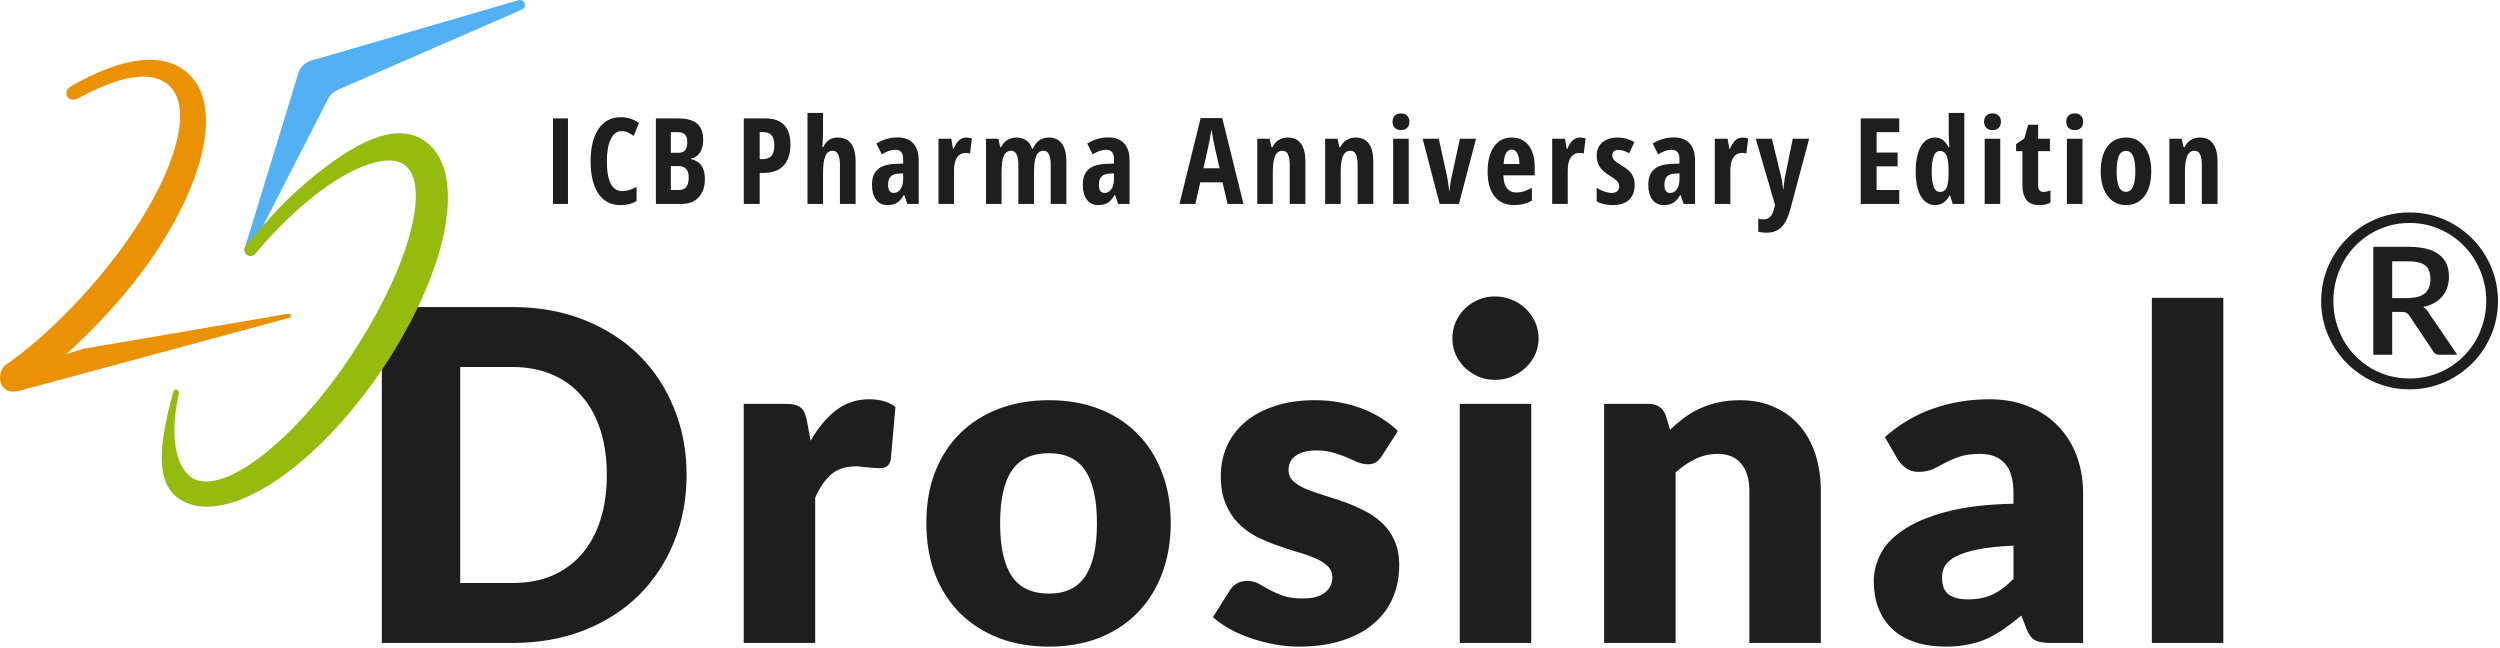 <?xml version="1.0" encoding="UTF-8"?>
<svg xmlns="http://www.w3.org/2000/svg" width="243" height="63" viewBox="0 0 243 63" fill="none">
  <path d="M216.107 28.948V62.494H209.16V28.948H216.107Z" fill="#1E1E1E"></path>
  <path d="M195.711 53.037C194.322 53.097 193.179 53.217 192.282 53.396C191.386 53.575 190.676 53.799 190.153 54.068C189.631 54.337 189.265 54.643 189.055 54.987C188.861 55.33 188.764 55.704 188.764 56.107C188.764 56.899 188.981 57.459 189.414 57.788C189.847 58.102 190.482 58.258 191.319 58.258C192.215 58.258 192.999 58.102 193.672 57.788C194.344 57.474 195.024 56.966 195.711 56.264V53.037ZM183.207 42.483C184.611 41.243 186.165 40.324 187.868 39.726C189.586 39.114 191.423 38.808 193.38 38.808C194.785 38.808 196.047 39.039 197.167 39.502C198.303 39.95 199.259 40.585 200.036 41.407C200.828 42.214 201.433 43.177 201.851 44.298C202.269 45.418 202.478 46.643 202.478 47.973V62.494H199.296C198.639 62.494 198.139 62.404 197.795 62.225C197.466 62.046 197.19 61.672 196.966 61.105L196.473 59.827C195.89 60.32 195.33 60.753 194.792 61.127C194.254 61.5 193.694 61.822 193.111 62.09C192.544 62.344 191.931 62.531 191.274 62.651C190.632 62.785 189.914 62.852 189.123 62.852C188.062 62.852 187.098 62.718 186.232 62.449C185.365 62.165 184.626 61.754 184.013 61.217C183.416 60.679 182.953 60.014 182.624 59.222C182.295 58.415 182.131 57.489 182.131 56.443C182.131 55.607 182.34 54.763 182.759 53.911C183.177 53.045 183.901 52.26 184.932 51.558C185.963 50.841 187.352 50.244 189.1 49.766C190.848 49.288 193.052 49.019 195.711 48.959V47.973C195.711 46.613 195.427 45.635 194.859 45.037C194.307 44.425 193.515 44.118 192.484 44.118C191.662 44.118 190.99 44.208 190.467 44.387C189.944 44.567 189.474 44.768 189.055 44.992C188.652 45.217 188.256 45.418 187.868 45.597C187.479 45.777 187.016 45.866 186.478 45.866C186 45.866 185.597 45.747 185.268 45.508C184.94 45.269 184.671 44.985 184.462 44.656L183.207 42.483Z" fill="#1E1E1E"></path>
  <path d="M162.33 41.766C162.778 41.347 163.241 40.959 163.719 40.6C164.197 40.242 164.705 39.943 165.243 39.704C165.796 39.45 166.386 39.256 167.014 39.121C167.656 38.972 168.351 38.898 169.098 38.898C170.367 38.898 171.488 39.121 172.459 39.57C173.445 40.003 174.274 40.615 174.946 41.407C175.619 42.184 176.126 43.118 176.47 44.208C176.814 45.284 176.985 46.457 176.985 47.727V62.494H170.039V47.727C170.039 46.591 169.777 45.71 169.254 45.082C168.732 44.44 167.962 44.119 166.946 44.119C166.184 44.119 165.467 44.283 164.795 44.612C164.138 44.925 163.495 45.359 162.868 45.911V62.494H155.921V39.256H160.224C161.09 39.256 161.658 39.644 161.927 40.421L162.33 41.766Z" fill="#1E1E1E"></path>
  <path d="M148.836 39.256V62.494H141.889V39.256H148.836ZM149.553 32.892C149.553 33.445 149.441 33.968 149.217 34.461C148.993 34.939 148.686 35.364 148.298 35.738C147.909 36.096 147.454 36.388 146.931 36.612C146.423 36.821 145.878 36.925 145.295 36.925C144.727 36.925 144.197 36.821 143.704 36.612C143.211 36.388 142.77 36.096 142.382 35.738C142.008 35.364 141.71 34.939 141.486 34.461C141.276 33.968 141.172 33.445 141.172 32.892C141.172 32.324 141.276 31.794 141.486 31.301C141.71 30.808 142.008 30.375 142.382 30.001C142.77 29.628 143.211 29.336 143.704 29.127C144.197 28.918 144.727 28.814 145.295 28.814C145.878 28.814 146.423 28.918 146.931 29.127C147.454 29.336 147.909 29.628 148.298 30.001C148.686 30.375 148.993 30.808 149.217 31.301C149.441 31.794 149.553 32.324 149.553 32.892Z" fill="#1E1E1E"></path>
  <path d="M134.301 44.343C134.121 44.627 133.927 44.828 133.718 44.948C133.524 45.067 133.27 45.127 132.956 45.127C132.627 45.127 132.299 45.06 131.97 44.925C131.641 44.776 131.283 44.619 130.894 44.455C130.521 44.291 130.095 44.141 129.617 44.007C129.139 43.857 128.594 43.783 127.981 43.783C127.1 43.783 126.42 43.954 125.942 44.298C125.479 44.627 125.247 45.09 125.247 45.687C125.247 46.121 125.397 46.479 125.696 46.763C126.009 47.047 126.42 47.301 126.928 47.525C127.436 47.734 128.011 47.936 128.653 48.13C129.296 48.324 129.953 48.541 130.625 48.78C131.298 49.019 131.955 49.303 132.597 49.631C133.24 49.945 133.815 50.341 134.323 50.819C134.831 51.282 135.234 51.85 135.533 52.522C135.847 53.194 136.004 54.001 136.004 54.942C136.004 56.093 135.794 57.153 135.376 58.124C134.958 59.095 134.33 59.932 133.494 60.634C132.672 61.336 131.649 61.882 130.424 62.27C129.214 62.658 127.817 62.853 126.233 62.853C125.442 62.853 124.65 62.778 123.858 62.629C123.066 62.479 122.297 62.277 121.55 62.023C120.818 61.77 120.138 61.471 119.511 61.127C118.883 60.769 118.345 60.388 117.897 59.984L119.511 57.43C119.69 57.131 119.914 56.899 120.183 56.735C120.467 56.556 120.825 56.466 121.259 56.466C121.662 56.466 122.02 56.556 122.334 56.735C122.663 56.914 123.014 57.108 123.387 57.318C123.761 57.527 124.194 57.721 124.687 57.9C125.195 58.08 125.83 58.169 126.592 58.169C127.13 58.169 127.585 58.117 127.959 58.012C128.332 57.893 128.631 57.736 128.855 57.542C129.079 57.347 129.244 57.131 129.348 56.892C129.453 56.653 129.505 56.406 129.505 56.152C129.505 55.689 129.348 55.308 129.034 55.009C128.721 54.711 128.31 54.457 127.802 54.248C127.294 54.023 126.711 53.822 126.054 53.642C125.412 53.448 124.754 53.232 124.082 52.993C123.41 52.754 122.745 52.47 122.088 52.141C121.445 51.797 120.87 51.372 120.362 50.864C119.854 50.341 119.443 49.706 119.13 48.959C118.816 48.212 118.659 47.308 118.659 46.248C118.659 45.262 118.846 44.328 119.219 43.447C119.608 42.55 120.183 41.766 120.945 41.093C121.707 40.421 122.663 39.891 123.813 39.502C124.963 39.099 126.308 38.898 127.847 38.898C128.683 38.898 129.49 38.972 130.267 39.121C131.059 39.271 131.798 39.48 132.485 39.749C133.173 40.018 133.8 40.339 134.368 40.713C134.935 41.071 135.436 41.467 135.869 41.9L134.301 44.343Z" fill="#1E1E1E"></path>
  <path d="M101.962 38.898C103.725 38.898 105.331 39.174 106.78 39.727C108.229 40.279 109.469 41.071 110.5 42.102C111.546 43.133 112.353 44.388 112.92 45.867C113.503 47.331 113.794 48.981 113.794 50.819C113.794 52.672 113.503 54.345 112.92 55.839C112.353 57.318 111.546 58.58 110.5 59.626C109.469 60.657 108.229 61.456 106.78 62.023C105.331 62.576 103.725 62.853 101.962 62.853C100.185 62.853 98.564 62.576 97.1 62.023C95.65 61.456 94.396 60.657 93.335 59.626C92.289 58.58 91.475 57.318 90.892 55.839C90.325 54.345 90.041 52.672 90.041 50.819C90.041 48.981 90.325 47.331 90.892 45.867C91.475 44.388 92.289 43.133 93.335 42.102C94.396 41.071 95.65 40.279 97.1 39.727C98.564 39.174 100.185 38.898 101.962 38.898ZM101.962 57.699C103.561 57.699 104.734 57.138 105.48 56.018C106.242 54.883 106.623 53.164 106.623 50.864C106.623 48.563 106.242 46.853 105.48 45.732C104.734 44.612 103.561 44.051 101.962 44.051C100.319 44.051 99.116 44.612 98.355 45.732C97.593 46.853 97.212 48.563 97.212 50.864C97.212 53.164 97.593 54.883 98.355 56.018C99.116 57.138 100.319 57.699 101.962 57.699Z" fill="#1E1E1E"></path>
  <path d="M78.789 42.841C79.506 41.586 80.328 40.6 81.254 39.883C82.195 39.166 83.271 38.808 84.481 38.808C85.527 38.808 86.378 39.054 87.036 39.547L86.587 44.656C86.513 44.985 86.386 45.209 86.206 45.329C86.042 45.448 85.811 45.508 85.512 45.508C85.392 45.508 85.235 45.5 85.041 45.486C84.847 45.471 84.645 45.456 84.436 45.441C84.227 45.411 84.01 45.388 83.786 45.373C83.577 45.343 83.383 45.329 83.204 45.329C82.188 45.329 81.374 45.597 80.761 46.135C80.163 46.673 79.656 47.42 79.237 48.376V62.494H72.29V39.256H76.414C76.757 39.256 77.041 39.286 77.265 39.345C77.504 39.405 77.698 39.502 77.848 39.637C78.012 39.756 78.132 39.921 78.207 40.13C78.296 40.339 78.371 40.593 78.431 40.892L78.789 42.841Z" fill="#1E1E1E"></path>
  <path d="M66.736 46.158C66.736 48.519 66.326 50.7 65.504 52.702C64.697 54.689 63.554 56.414 62.075 57.878C60.596 59.327 58.811 60.463 56.72 61.284C54.643 62.091 52.335 62.495 49.795 62.495H37.112V29.845H49.795C52.335 29.845 54.643 30.256 56.72 31.077C58.811 31.899 60.596 33.034 62.075 34.483C63.554 35.932 64.697 37.658 65.504 39.66C66.326 41.647 66.736 43.813 66.736 46.158ZM58.983 46.158C58.983 44.545 58.774 43.088 58.355 41.789C57.937 40.489 57.332 39.391 56.54 38.495C55.764 37.583 54.807 36.889 53.672 36.41C52.537 35.917 51.244 35.671 49.795 35.671H44.731V56.668H49.795C51.244 56.668 52.537 56.429 53.672 55.951C54.807 55.458 55.764 54.763 56.54 53.867C57.332 52.956 57.937 51.85 58.355 50.55C58.774 49.251 58.983 47.787 58.983 46.158Z" fill="#1E1E1E"></path>
  <path d="M233.875 28.977C234.745 28.977 235.357 28.82 235.71 28.506C236.063 28.185 236.239 27.726 236.239 27.13C236.239 26.84 236.2 26.585 236.122 26.365C236.051 26.145 235.93 25.965 235.757 25.824C235.592 25.683 235.369 25.577 235.087 25.506C234.812 25.436 234.471 25.4 234.063 25.4H232.522V28.977H233.875ZM234.063 23.989C235.42 23.989 236.42 24.236 237.063 24.73C237.714 25.216 238.039 25.938 238.039 26.895C238.039 27.632 237.832 28.259 237.416 28.777C237 29.294 236.377 29.647 235.545 29.836C235.679 29.922 235.792 30.024 235.887 30.142C235.988 30.259 236.083 30.396 236.169 30.553L238.851 34.483H237.098C236.839 34.483 236.651 34.385 236.534 34.189L234.157 30.636C234.087 30.534 234 30.455 233.898 30.4C233.804 30.346 233.655 30.318 233.451 30.318H232.522V34.483H230.687V23.989H234.063ZM234.204 36.789C234.894 36.789 235.557 36.702 236.192 36.53C236.836 36.349 237.432 36.098 237.981 35.777C238.537 35.447 239.039 35.055 239.487 34.6C239.941 34.145 240.33 33.64 240.651 33.083C240.973 32.518 241.22 31.914 241.392 31.271C241.573 30.628 241.663 29.957 241.663 29.259C241.663 28.208 241.467 27.224 241.075 26.306C240.69 25.381 240.161 24.577 239.487 23.895C238.82 23.204 238.032 22.663 237.122 22.271C236.212 21.871 235.239 21.671 234.204 21.671C233.514 21.671 232.851 21.761 232.216 21.942C231.581 22.122 230.988 22.377 230.439 22.706C229.898 23.028 229.4 23.42 228.945 23.883C228.498 24.346 228.114 24.859 227.792 25.424C227.479 25.981 227.236 26.585 227.063 27.236C226.89 27.887 226.804 28.561 226.804 29.259C226.804 29.957 226.89 30.628 227.063 31.271C227.236 31.914 227.479 32.518 227.792 33.083C228.114 33.64 228.498 34.145 228.945 34.6C229.4 35.055 229.898 35.447 230.439 35.777C230.988 36.098 231.581 36.349 232.216 36.53C232.851 36.702 233.514 36.789 234.204 36.789ZM234.204 20.648C234.996 20.648 235.757 20.749 236.487 20.953C237.224 21.157 237.91 21.448 238.545 21.824C239.181 22.2 239.761 22.651 240.287 23.177C240.812 23.695 241.259 24.275 241.628 24.918C242.004 25.553 242.294 26.24 242.498 26.977C242.702 27.706 242.804 28.467 242.804 29.259C242.804 30.044 242.702 30.804 242.498 31.541C242.294 32.271 242.004 32.953 241.628 33.589C241.259 34.224 240.812 34.804 240.287 35.33C239.761 35.847 239.181 36.294 238.545 36.671C237.91 37.047 237.224 37.338 236.487 37.541C235.757 37.745 234.996 37.847 234.204 37.847C233.412 37.847 232.651 37.745 231.922 37.541C231.192 37.338 230.51 37.047 229.875 36.671C229.239 36.294 228.659 35.847 228.134 35.33C227.616 34.804 227.169 34.224 226.792 33.589C226.416 32.953 226.126 32.271 225.922 31.541C225.718 30.812 225.616 30.051 225.616 29.259C225.616 28.467 225.718 27.706 225.922 26.977C226.126 26.24 226.416 25.553 226.792 24.918C227.169 24.275 227.616 23.695 228.134 23.177C228.659 22.651 229.239 22.2 229.875 21.824C230.51 21.448 231.192 21.157 231.922 20.953C232.651 20.749 233.412 20.648 234.204 20.648Z" fill="#1E1E1E"></path>
  <path d="M18.379 7.234C16.065 5.008 12.106 5.401 6.925 8.37C6.43 8.653 6.379 9.075 6.547 9.381C6.707 9.665 7.1 9.825 7.594 9.556C11.873 7.234 14.857 6.827 16.465 8.341C17.862 9.658 17.847 12.386 16.436 16.032C14.973 19.794 12.157 24.131 8.511 28.228C6.11 30.928 3.548 33.3 1.096 35.083L0.718 35.359L0.951 35.774C1.278 36.371 1.926 36.604 2.217 37.062C2.217 37.062 4.247 36.283 5.062 35.607C6.961 34.028 8.89 32.172 10.731 30.142C14.609 25.878 17.556 21.191 19.026 16.934C20.547 12.546 20.322 9.105 18.386 7.242" fill="#EB9104"></path>
  <path d="M28.035 30.491L8.133 33.897C8.133 33.897 8.104 33.897 8.089 33.904L3.818 35.258C3.818 35.258 3.774 35.272 3.759 35.287L0.725 35.352C-0.359 35.869 -0.41 38.503 1.846 37.994L28.1 30.899C28.348 30.84 28.29 30.477 28.035 30.498" fill="#EB9104"></path>
  <path d="M50.695 0.948C51.277 0.737 51.015 -0.129 50.411 0.016L30.931 5.692C29.621 5.983 29.163 6.413 28.93 7.344L23.778 24.168C23.691 24.517 24.186 24.685 24.331 24.357L31.848 9.687C32.103 9.105 32.525 8.836 33.245 8.552L50.695 0.948Z" fill="#53B0F2"></path>
  <path d="M17.404 38.212C16.436 42.301 17.076 45.474 18.692 46.456C21.653 48.254 28.581 42.92 34.133 34.566C35.028 33.213 35.85 31.845 36.578 30.506L37.509 28.723C40.646 22.37 41.315 17.225 39.176 15.93C37.56 14.948 34.148 16.185 30.487 19.066L29.214 20.129C27.788 21.381 26.209 22.989 24.804 24.684C24.695 24.808 24.535 24.888 24.353 24.888C24.026 24.888 23.756 24.619 23.756 24.291C23.756 24.153 23.8 24.029 23.873 23.935C25.328 22.123 27.023 20.253 28.508 18.863L29.781 17.727C34.708 13.572 38.426 11.942 41.09 13.58C44.743 15.828 44.27 22.93 39.918 31.255V31.27L38.928 33.053C38.368 34.028 37.764 34.995 37.124 35.941C31.644 44.048 24.797 49.251 20.118 49.251C19.157 49.251 18.284 49.032 17.542 48.574C15.053 47.046 15.41 43.218 16.858 38.074C16.887 37.957 16.996 37.87 17.12 37.87C17.273 37.87 17.396 37.993 17.396 38.146C17.396 38.168 17.396 38.19 17.389 38.212H17.404Z" fill="#95BB0F"></path>
  <path d="M53.753 19.821V11.51H55.208V19.821H53.753ZM60.421 12.743C59.977 12.743 59.627 13.003 59.369 13.522C59.115 14.041 58.988 14.764 58.988 15.688C58.988 17.614 59.49 18.576 60.495 18.576C60.934 18.576 61.395 18.436 61.876 18.156V19.531C61.471 19.8 60.951 19.935 60.318 19.935C59.382 19.935 58.662 19.564 58.158 18.821C57.658 18.074 57.408 17.026 57.408 15.677C57.408 14.328 57.665 13.276 58.181 12.522C58.7 11.768 59.42 11.39 60.341 11.39C60.644 11.39 60.934 11.432 61.211 11.515C61.491 11.599 61.791 11.745 62.109 11.953L61.598 13.21C61.427 13.092 61.245 12.986 61.052 12.891C60.858 12.793 60.648 12.743 60.421 12.743ZM63.752 11.51H65.872C66.736 11.51 67.365 11.678 67.759 12.016C68.154 12.349 68.351 12.882 68.351 13.613C68.351 14.095 68.246 14.498 68.038 14.824C67.83 15.146 67.545 15.341 67.185 15.41V15.467C67.655 15.584 67.994 15.804 68.203 16.126C68.411 16.448 68.516 16.877 68.516 17.411C68.516 18.165 68.313 18.756 67.907 19.185C67.505 19.609 66.954 19.821 66.253 19.821H63.752V11.51ZM65.207 14.853H65.918C66.243 14.853 66.473 14.765 66.605 14.591C66.738 14.417 66.804 14.157 66.804 13.812C66.804 13.467 66.729 13.221 66.577 13.073C66.425 12.922 66.187 12.846 65.861 12.846H65.207V14.853ZM65.207 16.143V18.468H65.986C66.308 18.468 66.547 18.37 66.702 18.173C66.861 17.976 66.941 17.671 66.941 17.257C66.941 16.515 66.615 16.143 65.963 16.143H65.207ZM76.827 14.068C76.827 14.951 76.604 15.63 76.156 16.103C75.713 16.573 75.071 16.808 74.229 16.808H73.843V19.821H72.296V11.51H74.405C76.02 11.51 76.827 12.363 76.827 14.068ZM73.843 15.467H74.138C74.517 15.467 74.8 15.362 74.985 15.154C75.171 14.945 75.264 14.604 75.264 14.131C75.264 13.695 75.179 13.373 75.008 13.164C74.838 12.952 74.574 12.846 74.218 12.846H73.843V15.467ZM81.642 19.821V16.046C81.642 15.118 81.409 14.654 80.942 14.654C80.594 14.654 80.349 14.837 80.209 15.205C80.069 15.569 79.999 16.094 79.999 16.78V19.821H78.487V10.975H79.999V12.942C79.999 13.196 79.976 13.649 79.931 14.301H80.01C80.313 13.68 80.78 13.369 81.409 13.369C81.989 13.369 82.426 13.566 82.722 13.96C83.018 14.35 83.165 14.927 83.165 15.688V19.821H81.642ZM88.19 19.821L87.889 18.957H87.855C87.631 19.329 87.4 19.584 87.161 19.725C86.922 19.865 86.621 19.935 86.257 19.935C85.791 19.935 85.424 19.761 85.154 19.412C84.889 19.063 84.757 18.578 84.757 17.957C84.757 17.29 84.938 16.795 85.302 16.473C85.67 16.147 86.218 15.967 86.945 15.933L87.787 15.899V15.444C87.787 14.853 87.531 14.557 87.019 14.557C86.64 14.557 86.204 14.705 85.712 15L85.189 13.954C85.818 13.556 86.502 13.357 87.241 13.357C87.912 13.357 88.421 13.551 88.77 13.937C89.123 14.32 89.299 14.864 89.299 15.569V19.821H88.19ZM86.877 18.753C87.154 18.753 87.374 18.629 87.537 18.383C87.703 18.133 87.787 17.801 87.787 17.388V16.854L87.32 16.877C86.976 16.895 86.722 16.994 86.559 17.172C86.4 17.35 86.32 17.616 86.32 17.968C86.32 18.491 86.506 18.753 86.877 18.753ZM93.92 13.369C94.106 13.369 94.288 13.397 94.466 13.454L94.29 14.921C94.183 14.883 94.045 14.864 93.875 14.864C93.507 14.864 93.225 15.01 93.028 15.302C92.83 15.59 92.732 16.01 92.732 16.564V19.821H91.22V13.488H92.465L92.635 14.477H92.686C92.853 14.079 93.035 13.795 93.232 13.625C93.429 13.454 93.659 13.369 93.92 13.369ZM102.129 19.821V16.046C102.129 15.118 101.899 14.654 101.441 14.654C101.107 14.654 100.868 14.82 100.724 15.154C100.58 15.484 100.508 16.014 100.508 16.746V19.821H98.985V16.046C98.985 15.118 98.752 14.654 98.285 14.654C97.96 14.654 97.723 14.819 97.575 15.148C97.427 15.478 97.353 16.022 97.353 16.78V19.821H95.841V13.488H97.04L97.222 14.301H97.319C97.471 13.979 97.677 13.744 97.939 13.596C98.204 13.445 98.486 13.369 98.786 13.369C99.559 13.369 100.074 13.735 100.332 14.466H100.389C100.711 13.735 101.228 13.369 101.941 13.369C102.502 13.369 102.926 13.566 103.214 13.96C103.506 14.354 103.652 14.93 103.652 15.688V19.821H102.129ZM108.683 19.821L108.381 18.957H108.347C108.124 19.329 107.892 19.584 107.654 19.725C107.415 19.865 107.114 19.935 106.75 19.935C106.284 19.935 105.916 19.761 105.647 19.412C105.382 19.063 105.249 18.578 105.249 17.957C105.249 17.29 105.431 16.795 105.795 16.473C106.162 16.147 106.71 15.967 107.438 15.933L108.279 15.899V15.444C108.279 14.853 108.023 14.557 107.512 14.557C107.133 14.557 106.697 14.705 106.204 15L105.681 13.954C106.31 13.556 106.994 13.357 107.733 13.357C108.404 13.357 108.914 13.551 109.263 13.937C109.615 14.32 109.791 14.864 109.791 15.569V19.821H108.683ZM107.369 18.753C107.646 18.753 107.866 18.629 108.029 18.383C108.196 18.133 108.279 17.801 108.279 17.388V16.854L107.813 16.877C107.468 16.895 107.214 16.994 107.051 17.172C106.892 17.35 106.812 17.616 106.812 17.968C106.812 18.491 106.998 18.753 107.369 18.753ZM119.312 19.821L118.835 17.724H116.669L116.191 19.821H114.645L116.703 11.476H118.801L120.864 19.821H119.312ZM118.545 16.353L118.101 14.421C118.075 14.303 118.014 14.009 117.919 13.539C117.829 13.066 117.774 12.749 117.755 12.59C117.705 12.916 117.643 13.276 117.567 13.67C117.491 14.06 117.294 14.955 116.976 16.353H118.545ZM125.36 19.821V16.046C125.36 15.588 125.306 15.241 125.196 15.006C125.086 14.771 124.908 14.654 124.661 14.654C124.335 14.654 124.096 14.817 123.945 15.143C123.793 15.465 123.717 16.01 123.717 16.78V19.821H122.205V13.488H123.405L123.587 14.301H123.683C123.82 14.009 124.015 13.782 124.269 13.619C124.523 13.452 124.82 13.369 125.161 13.369C125.738 13.369 126.168 13.566 126.452 13.96C126.74 14.354 126.884 14.93 126.884 15.688V19.821H125.36ZM131.96 19.821V16.046C131.96 15.588 131.905 15.241 131.795 15.006C131.685 14.771 131.507 14.654 131.261 14.654C130.935 14.654 130.696 14.817 130.545 15.143C130.393 15.465 130.317 16.01 130.317 16.78V19.821H128.805V13.488H130.004L130.186 14.301H130.283C130.419 14.009 130.615 13.782 130.869 13.619C131.122 13.452 131.42 13.369 131.761 13.369C132.337 13.369 132.767 13.566 133.052 13.96C133.34 14.354 133.484 14.93 133.484 15.688V19.821H131.96ZM136.928 19.821H135.416V13.488H136.928V19.821ZM135.353 11.834C135.353 11.584 135.425 11.387 135.569 11.243C135.717 11.095 135.922 11.021 136.183 11.021C136.43 11.021 136.627 11.095 136.775 11.243C136.922 11.387 136.996 11.584 136.996 11.834C136.996 12.092 136.921 12.292 136.769 12.437C136.617 12.577 136.422 12.647 136.183 12.647C135.933 12.647 135.732 12.577 135.581 12.437C135.429 12.292 135.353 12.092 135.353 11.834ZM139.935 19.821L138.28 13.488H139.85L140.657 17.155C140.691 17.326 140.731 17.576 140.776 17.905C140.825 18.231 140.856 18.466 140.867 18.61H140.89C140.894 18.497 140.909 18.334 140.935 18.122C140.966 17.909 140.996 17.714 141.026 17.536C141.057 17.358 141.348 16.009 141.902 13.488H143.471L141.811 19.821H139.935ZM147.154 19.935C146.362 19.935 145.737 19.654 145.278 19.094C144.823 18.529 144.596 17.731 144.596 16.7C144.596 15.654 144.802 14.837 145.215 14.25C145.629 13.662 146.205 13.369 146.944 13.369C147.634 13.369 148.177 13.621 148.575 14.125C148.973 14.625 149.172 15.328 149.172 16.234V17.041H146.131C146.142 17.606 146.258 18.027 146.478 18.303C146.697 18.576 147.001 18.713 147.387 18.713C147.88 18.713 148.384 18.559 148.899 18.252V19.497C148.414 19.789 147.832 19.935 147.154 19.935ZM146.932 14.534C146.716 14.534 146.538 14.65 146.398 14.881C146.258 15.108 146.176 15.463 146.154 15.944H147.688C147.681 15.482 147.611 15.131 147.478 14.892C147.345 14.654 147.164 14.534 146.932 14.534ZM153.572 13.369C153.757 13.369 153.939 13.397 154.118 13.454L153.941 14.921C153.835 14.883 153.697 14.864 153.526 14.864C153.159 14.864 152.876 15.01 152.679 15.302C152.482 15.59 152.384 16.01 152.384 16.564V19.821H150.871V13.488H152.116L152.287 14.477H152.338C152.505 14.079 152.687 13.795 152.884 13.625C153.081 13.454 153.31 13.369 153.572 13.369ZM158.892 17.968C158.892 18.586 158.71 19.069 158.347 19.418C157.986 19.762 157.454 19.935 156.749 19.935C156.124 19.935 155.606 19.812 155.197 19.566V18.252C155.405 18.396 155.648 18.516 155.925 18.61C156.205 18.705 156.451 18.753 156.664 18.753C156.899 18.753 157.077 18.696 157.198 18.582C157.323 18.465 157.386 18.311 157.386 18.122C157.386 17.928 157.321 17.759 157.192 17.616C157.064 17.471 156.827 17.295 156.482 17.087C156.023 16.814 155.693 16.524 155.493 16.217C155.296 15.906 155.197 15.54 155.197 15.12C155.197 14.582 155.381 14.155 155.748 13.841C156.12 13.526 156.628 13.369 157.272 13.369C157.833 13.369 158.362 13.517 158.858 13.812L158.364 14.898C157.958 14.678 157.602 14.568 157.295 14.568C157.101 14.568 156.956 14.62 156.857 14.722C156.762 14.824 156.715 14.949 156.715 15.097C156.715 15.268 156.774 15.419 156.891 15.552C157.012 15.684 157.236 15.849 157.562 16.046C157.956 16.285 158.233 16.488 158.392 16.655C158.551 16.822 158.674 17.011 158.762 17.223C158.849 17.436 158.892 17.684 158.892 17.968ZM163.65 19.821L163.349 18.957H163.315C163.091 19.329 162.86 19.584 162.621 19.725C162.382 19.865 162.081 19.935 161.717 19.935C161.251 19.935 160.883 19.761 160.614 19.412C160.349 19.063 160.216 18.578 160.216 17.957C160.216 17.29 160.398 16.795 160.762 16.473C161.13 16.147 161.677 15.967 162.405 15.933L163.246 15.899V15.444C163.246 14.853 162.99 14.557 162.479 14.557C162.1 14.557 161.664 14.705 161.171 15L160.648 13.954C161.277 13.556 161.962 13.357 162.701 13.357C163.371 13.357 163.881 13.551 164.23 13.937C164.582 14.32 164.759 14.864 164.759 15.569V19.821H163.65ZM162.337 18.753C162.613 18.753 162.833 18.629 162.996 18.383C163.163 18.133 163.246 17.801 163.246 17.388V16.854L162.78 16.877C162.435 16.895 162.181 16.994 162.018 17.172C161.859 17.35 161.78 17.616 161.78 17.968C161.78 18.491 161.965 18.753 162.337 18.753ZM169.38 13.369C169.565 13.369 169.747 13.397 169.926 13.454L169.749 14.921C169.643 14.883 169.505 14.864 169.334 14.864C168.967 14.864 168.684 15.01 168.487 15.302C168.29 15.59 168.192 16.01 168.192 16.564V19.821H166.679V13.488H167.924L168.095 14.477H168.146C168.313 14.079 168.495 13.795 168.692 13.625C168.889 13.454 169.118 13.369 169.38 13.369ZM170.658 13.488H172.227L173.103 17.064C173.19 17.382 173.26 17.828 173.313 18.4H173.347C173.351 18.309 173.368 18.148 173.398 17.917C173.429 17.682 173.453 17.498 173.472 17.365C173.491 17.233 173.753 15.94 174.257 13.488H175.849L174.035 20.276C173.815 21.11 173.523 21.709 173.16 22.073C172.796 22.436 172.311 22.618 171.704 22.618C171.405 22.618 171.138 22.586 170.903 22.522V21.254C171.058 21.299 171.232 21.322 171.426 21.322C171.934 21.322 172.267 20.989 172.426 20.322L172.534 19.924L170.658 13.488ZM184.608 19.821H180.861V11.51H184.608V12.846H182.408V14.824H184.449V16.166H182.408V18.468H184.608V19.821ZM188.092 19.935C187.508 19.935 187.048 19.647 186.711 19.071C186.373 18.495 186.205 17.693 186.205 16.666C186.205 15.635 186.37 14.828 186.699 14.244C187.029 13.661 187.484 13.369 188.064 13.369C188.352 13.369 188.6 13.441 188.808 13.585C189.021 13.725 189.216 13.964 189.394 14.301H189.485C189.439 13.725 189.417 13.321 189.417 13.09V10.975H190.929V19.821H189.803L189.547 18.997H189.496C189.174 19.622 188.706 19.935 188.092 19.935ZM188.581 18.656C188.861 18.656 189.066 18.529 189.195 18.275C189.324 18.017 189.394 17.551 189.405 16.877V16.677C189.405 15.942 189.339 15.425 189.206 15.126C189.077 14.826 188.863 14.676 188.564 14.676C188.283 14.676 188.079 14.849 187.95 15.194C187.825 15.535 187.762 16.033 187.762 16.689C187.762 17.345 187.827 17.837 187.956 18.167C188.085 18.493 188.293 18.656 188.581 18.656ZM194.425 19.821H192.912V13.488H194.425V19.821ZM192.85 11.834C192.85 11.584 192.922 11.387 193.066 11.243C193.214 11.095 193.418 11.021 193.68 11.021C193.926 11.021 194.123 11.095 194.271 11.243C194.419 11.387 194.493 11.584 194.493 11.834C194.493 12.092 194.417 12.292 194.265 12.437C194.114 12.577 193.919 12.647 193.68 12.647C193.43 12.647 193.229 12.577 193.077 12.437C192.926 12.292 192.85 12.092 192.85 11.834ZM198.619 18.656C198.832 18.656 199.061 18.603 199.307 18.497V19.679C199.061 19.85 198.691 19.935 198.199 19.935C197.649 19.935 197.242 19.772 196.976 19.446C196.711 19.116 196.578 18.624 196.578 17.968V14.688H195.964V14.011L196.755 13.465L197.141 12.124H198.108V13.488H199.256V14.688H198.108V18.019C198.108 18.444 198.278 18.656 198.619 18.656ZM202.416 19.821H200.904V13.488H202.416V19.821ZM200.842 11.834C200.842 11.584 200.914 11.387 201.058 11.243C201.205 11.095 201.41 11.021 201.672 11.021C201.918 11.021 202.115 11.095 202.263 11.243C202.411 11.387 202.485 11.584 202.485 11.834C202.485 12.092 202.409 12.292 202.257 12.437C202.106 12.577 201.91 12.647 201.672 12.647C201.421 12.647 201.221 12.577 201.069 12.437C200.917 12.292 200.842 12.092 200.842 11.834ZM209.101 16.643C209.101 17.682 208.881 18.491 208.442 19.071C208.002 19.647 207.399 19.935 206.634 19.935C206.149 19.935 205.721 19.802 205.349 19.537C204.978 19.272 204.692 18.891 204.491 18.394C204.29 17.894 204.189 17.31 204.189 16.643C204.189 15.616 204.407 14.815 204.843 14.239C205.279 13.659 205.883 13.369 206.657 13.369C207.403 13.369 207.996 13.664 208.436 14.256C208.879 14.843 209.101 15.639 209.101 16.643ZM205.736 16.643C205.736 17.303 205.808 17.801 205.952 18.139C206.096 18.476 206.327 18.645 206.645 18.645C207.252 18.645 207.555 17.977 207.555 16.643C207.555 15.98 207.481 15.486 207.333 15.16C207.189 14.83 206.96 14.665 206.645 14.665C206.327 14.665 206.096 14.83 205.952 15.16C205.808 15.486 205.736 15.98 205.736 16.643ZM214.018 19.821V16.046C214.018 15.588 213.963 15.241 213.853 15.006C213.743 14.771 213.565 14.654 213.319 14.654C212.993 14.654 212.754 14.817 212.602 15.143C212.451 15.465 212.375 16.01 212.375 16.78V19.821H210.863V13.488H212.062L212.244 14.301H212.341C212.477 14.009 212.673 13.782 212.927 13.619C213.18 13.452 213.478 13.369 213.819 13.369C214.395 13.369 214.825 13.566 215.11 13.96C215.398 14.354 215.542 14.93 215.542 15.688V19.821H214.018Z" fill="#1E1E1E"></path>
</svg>
